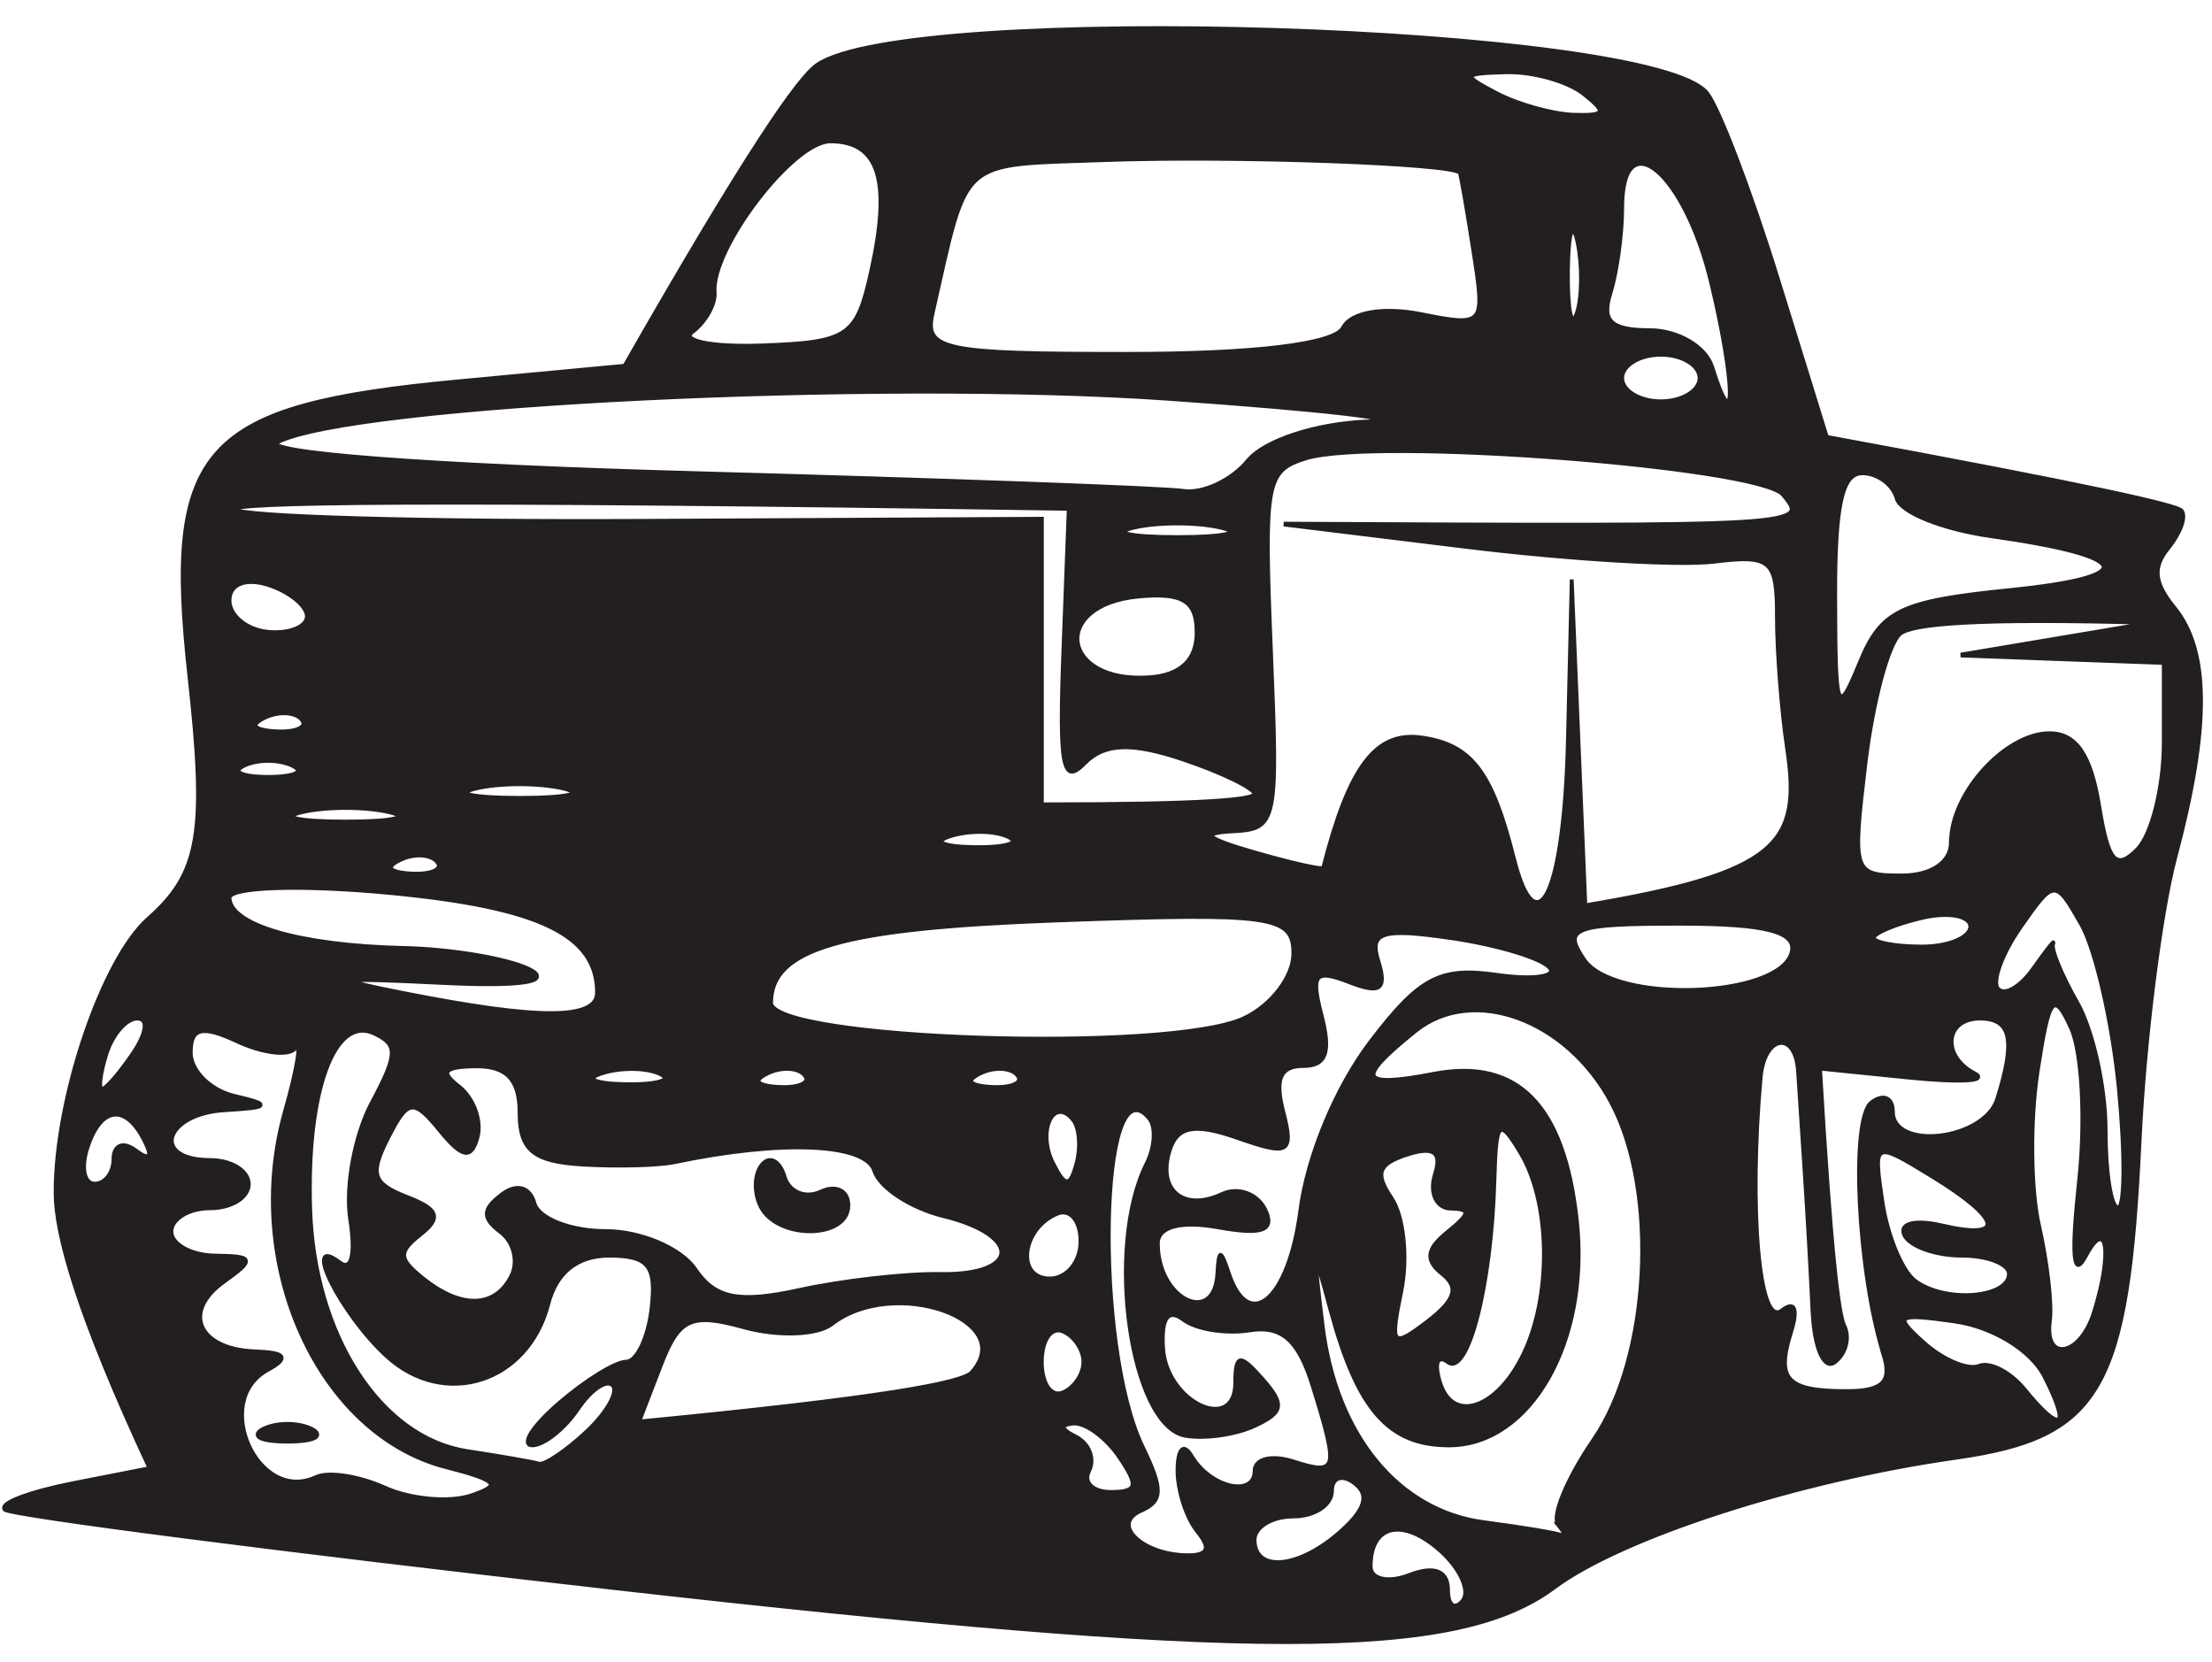 <?xml version="1.0" encoding="UTF-8" standalone="no"?><svg xmlns="http://www.w3.org/2000/svg" xmlns:xlink="http://www.w3.org/1999/xlink" fill="#000000" height="394.3" preserveAspectRatio="xMidYMid meet" version="1" viewBox="29.4 89.8 524.8 394.3" width="524.8" zoomAndPan="magnify"><g id="change1_1"><path d="m32.656 65.994c-16.964-1.567-31.042-3.047-31.284-3.288s1.349-0.725 3.535-1.075l3.974-0.635c-3.764-6.584-4.863-9.903-4.869-11.623-0.015-3.979 2.417-9.849 4.789-11.555 2.673-1.923 3.03-3.64 2.13-10.248-1.315-9.654 0.633-11.395 13.884-12.41l8.607-0.659c6.359-9.076 8.993-12.152 9.956-12.691 4.743-2.654 43.165-1.667 46.015 1.183 0.608 0.608 2.25 4.12 3.651 7.806l2.546 6.702c13.881 2.086 18.106 2.881 18.344 3.112 0.239 0.232-0.07 0.924-0.685 1.54-0.826 0.825-0.743 1.496 0.316 2.555 1.811 1.811 1.822 5.043 0.035 10.508-0.77 2.357-1.601 7.746-1.846 11.975-0.606 10.476-2.02 12.464-9.477 13.328-8.182 0.947-17.266 3.34-20.776 5.472-5.06 3.074-15.603 3.075-48.844 0.004zm42.946-1.544c-1.946-1.423-3.601-1.112-3.601 0.676 0 0.555 0.9 0.723 2 0.374 1.262-0.401 2-0.18 2 0.599 0 0.679 0.337 0.897 0.748 0.486 0.412-0.412-0.105-1.372-1.147-2.135zm-12.568-0.817c-0.568-0.568-1.026-1.731-1.018-2.583 0.009-0.903 0.322-1.132 0.75-0.55 0.974 1.326 3.235 1.741 3.235 0.594 0-0.498 0.9-0.671 2-0.383 2.295 0.6 2.364 0.377 0.998-3.216-0.735-1.933-1.602-2.559-3.25-2.346-1.236 0.16-2.783-0.043-3.437-0.45-0.779-0.485-1.139-0.065-1.042 1.219 0.172 2.289 3.731 3.673 3.731 1.451 0-1.186 0.25-1.214 1.393-0.156 1.182 1.094 1.123 1.392-0.391 1.967-0.981 0.373-2.599 0.558-3.594 0.412-2.835-0.416-4.149-7.962-1.994-11.448 0.433-0.701 0.493-1.569 0.133-1.929-2.569-2.569-2.866 9.59-0.338 13.864 1.068 1.806 1.056 2.27-0.071 2.676-1.625 0.585 0.068 1.915 2.436 1.915 1.028 0 1.172-0.322 0.461-1.033zm7.427 0.019c1.277-0.933 1.489-1.566 0.691-2.059-0.633-0.391-1.151-0.235-1.151 0.347 0 0.582-0.9 1.059-2 1.059s-2 0.45-2 1c0 1.417 2.291 1.239 4.46-0.347zm11.234-0.291c-0.351-0.351 0.474-1.961 1.833-3.577 2.932-3.485 3.377-10.474 0.906-14.245-2.3-3.51-7.144-4.96-10.1-3.022-3.138 2.056-2.942 2.452 0.916 1.849 4.365-0.683 6.764 1.314 7.412 6.169 0.678 5.084-2.382 9.465-6.612 9.465-3.122 0-4.734-1.497-6.12-5.686-0.871-2.631-0.898-2.59-0.415 0.638 0.695 4.645 3.919 7.856 8.36 8.327 1.994 0.212 3.813 0.46 4.042 0.553 0.229 0.092 0.129-0.119-0.222-0.471zm-57.486-2.439c-6.612-1.379-10.585-8.536-8.33-15.005 0.627-1.798 0.864-2.994 0.527-2.657-0.337 0.337-1.691 0.202-3.009-0.299-1.825-0.694-2.397-0.576-2.397 0.494 0 0.773 1.012 1.601 2.25 1.839 1.929 0.371 1.858 0.453-0.5 0.57-3.124 0.155-3.82 2.136-0.75 2.136 1.1 0 2 0.45 2 1s-0.9 1-2 1-2 0.45-2 1 1.012 1.014 2.25 1.03c2.027 0.027 2.074 0.133 0.479 1.062-2.197 1.279-1.345 2.885 1.58 2.978 1.622 0.052 1.796 0.247 0.67 0.75-2.926 1.308-0.514 5.706 2.496 4.551 0.636-0.244 2.235-0.044 3.553 0.443 1.319 0.488 3.314 0.641 4.435 0.34 1.66-0.445 1.428-0.674-1.254-1.233zm-9.459-1.585c0.688-0.277 1.812-0.277 2.5 0s0.125 0.504-1.25 0.504-1.938-0.227-1.25-0.504zm44.25 1.162c-0.685-0.825-1.752-1.464-2.372-1.421-0.703 0.049-0.654 0.27 0.129 0.586 0.691 0.279 1.002 0.918 0.691 1.421s0.191 0.915 1.116 0.915c1.381 0 1.459-0.268 0.437-1.5zm-27.573-1.022c1.06-0.802 1.687-1.698 1.393-1.992-0.294-0.294-1.104 0.151-1.799 0.99-0.696 0.838-1.76 1.524-2.365 1.524-0.605 0 0.013-0.784 1.373-1.743s2.922-1.746 3.473-1.75 1.144-1.02 1.32-2.257c0.258-1.819-0.16-2.25-2.183-2.25-1.647 0-2.725 0.703-3.155 2.057-1.045 3.293-5.366 4.42-8.364 2.181-2.371-1.77-4.463-5.188-2.392-3.908 0.587 0.363 0.795-0.389 0.513-1.859-0.26-1.357 0.239-3.552 1.107-4.877 1.358-2.073 1.376-2.487 0.132-2.965-2.047-0.785-3.498 2.474-3.305 7.42 0.209 5.338 3.647 9.672 8.115 10.229 1.767 0.22 3.437 0.458 3.712 0.529 0.275 0.07 1.367-0.528 2.427-1.33zm19.936-2.518c2.471-2.252-3.998-4.112-7.215-2.074-0.743 0.471-2.79 0.532-4.547 0.136-2.744-0.619-3.354-0.386-4.312 1.644l-1.116 2.365c12.654-0.996 16.715-1.639 17.19-2.071zm28.665-1.013c1.342-2.507 1.217-6.233-0.278-8.269-1.11-1.512-1.261-1.384-1.348 1.134-0.154 4.467-1.37 8.325-2.42 7.676-0.527-0.326-0.702 0.077-0.388 0.896 0.697 1.817 3.111 1.035 4.434-1.437zm26.795 1.14c-0.683-1.093-2.659-2.083-4.611-2.311-3.039-0.355-3.216-0.253-1.604 0.926 0.996 0.729 2.275 1.17 2.843 0.981 0.567-0.189 1.63 0.255 2.362 0.987 1.914 1.915 2.396 1.637 1.01-0.582zm-49.673-0.588c0-0.522-0.484-1.111-1.075-1.308s-1.075 0.392-1.075 1.308 0.484 1.505 1.075 1.308 1.075-0.786 1.075-1.308zm41.362-0.33c-1.336-3.482-1.719-9.924-0.63-10.597 0.615-0.38 1.118-0.214 1.118 0.368 0 1.684 4.722 1.226 5.393-0.523 0.96-2.502 0.721-3.418-0.893-3.418-1.817 0-1.99 1.629-0.25 2.354 0.688 0.287-0.835 0.349-3.384 0.139l-4.634-0.383c0.559 7.754 0.964 10.398 1.26 10.878 0.297 0.48 0.082 1.156-0.477 1.501-0.586 0.362-1.083-0.562-1.173-2.181-0.086-1.545-0.267-4.159-0.401-5.809s-0.288-3.562-0.343-4.25c-0.14-1.765-1.732-1.559-1.933 0.25-0.618 5.557-0.074 10.561 1.07 9.854 0.698-0.431 0.882-0.106 0.502 0.884-0.776 2.023-0.22 2.512 2.862 2.512 1.883 0 2.365-0.398 1.911-1.58zm-22.802-3.386c-0.912-0.591-0.841-1.027 0.29-1.769 1.159-0.761 1.192-0.988 0.143-1-0.746-0.008-1.117-0.639-0.825-1.402 0.375-0.977-0.044-1.236-1.414-0.878-1.516 0.397-1.696 0.81-0.814 1.874 0.623 0.751 0.846 2.506 0.496 3.902-0.585 2.329-0.474 2.436 1.348 1.297 1.435-0.896 1.65-1.457 0.775-2.024zm33.683 1.634c0.957-2.493 0.691-4.094-0.402-2.418-0.672 1.032-0.786 0.055-0.365-3.126 0.34-2.569 0.153-5.447-0.42-6.471-0.893-1.595-1.127-1.342-1.729 1.87-0.384 2.043-0.349 4.955 0.076 6.471s0.68 3.319 0.566 4.007c-0.299 1.809 1.557 1.538 2.274-0.332zm-81.824-1.53c0.378-0.612 0.131-1.455-0.548-1.875-0.97-0.599-0.956-0.935 0.063-1.565 0.76-0.47 1.46-0.315 1.69 0.375 0.216 0.647 1.875 1.177 3.687 1.177s3.893 0.722 4.625 1.604c1.029 1.24 2.247 1.44 5.372 0.881 2.223-0.398 5.504-0.701 7.292-0.675 4.126 0.061 4.24-1.662 0.164-2.477-1.697-0.339-3.309-1.199-3.582-1.91-0.447-1.165-4.757-1.317-10.332-0.364-0.825 0.141-2.962 0.185-4.75 0.099-2.531-0.123-3.25-0.6-3.25-2.158 0-1.412-0.662-1.996-2.25-1.985-1.662 0.011-1.892 0.242-0.878 0.884 0.754 0.478 1.184 1.431 0.955 2.119-0.313 0.938-0.797 0.869-1.946-0.28-1.373-1.373-1.647-1.342-2.677 0.308-0.958 1.534-0.801 1.948 0.957 2.505 1.662 0.527 1.813 0.855 0.722 1.558-1.162 0.749-1.143 1.048 0.118 1.875 1.989 1.305 3.725 1.269 4.569-0.097zm12.89-2.955c-0.363-0.587-0.328-1.374 0.078-1.75 0.405-0.376 0.929-0.146 1.165 0.51s1.074 0.946 1.863 0.643c0.789-0.303 1.435-0.053 1.435 0.556 0 1.417-3.67 1.449-4.541 0.041zm23.62 2.817c0.063-1 0.18-1 0.583 0 1.046 2.592 3.102 1.128 3.704-2.638 0.37-2.313 1.841-5.193 3.631-7.109 2.516-2.693 3.583-3.154 6.505-2.813 1.923 0.225 3.159 0.076 2.747-0.329-0.412-0.406-2.702-0.97-5.089-1.254-3.6-0.429-4.24-0.258-3.756 1.004 0.449 1.169 0.1 1.367-1.509 0.857-1.779-0.565-1.993-0.35-1.426 1.435 0.491 1.547 0.237 2.099-0.969 2.099-1.164 0-1.457 0.56-1.018 1.944 0.553 1.743 0.308 1.856-2.36 1.091-2.213-0.635-3.113-0.5-3.506 0.523-0.652 1.699 0.7 2.641 2.693 1.877 0.819-0.314 1.823-0.03 2.232 0.631 0.538 0.871-0.124 1.075-2.399 0.741-1.982-0.291-3.142-0.033-3.142 0.699 0 2.363 2.933 3.548 3.079 1.244zm40.921 0.037c0-0.433-1.098-0.787-2.441-0.787s-2.679-0.385-2.97-0.856c-0.291-0.471 0.583-0.643 1.941-0.384 3.347 0.64 3.11-0.295-0.536-2.114-2.983-1.488-3.003-1.48-2.536 1.096 0.259 1.427 1.02 2.935 1.692 3.35 1.538 0.951 4.85 0.742 4.85-0.306zm-48-1.371c0-0.871-0.534-1.405-1.188-1.188-1.854 0.618-2.162 2.771-0.396 2.771 0.871 0 1.583-0.713 1.583-1.583zm53.684-6.433c-0.326-2.759-1.205-5.89-1.953-6.957-1.341-1.914-1.384-1.913-3.117 0.112-0.966 1.129-1.495 2.314-1.175 2.634 0.32 0.32 1.14-0.066 1.821-0.857 0.682-0.791 1.143-1.262 1.025-1.046s0.445 1.334 1.25 2.485c0.806 1.15 1.465 3.566 1.465 5.369s0.288 3.277 0.639 3.277c0.352 0 0.372-2.257 0.045-5.016zm-103.68 2.958c0-0.583 0.52-0.738 1.155-0.345 0.715 0.442 0.883 0.274 0.441-0.441-0.985-1.595-2.27-1.444-2.957 0.345-0.317 0.825-0.14 1.5 0.393 1.5 0.533 0 0.969-0.477 0.969-1.059zm49.604-1.67c-1.016-1.016-1.855 0.514-1.021 1.863 0.63 1.019 0.866 1.02 1.204 4e-3 0.232-0.695 0.149-1.535-0.183-1.867zm-48.604-2.771c0.718-0.865 0.815-1.5 0.229-1.5-0.558 0-1.274 0.675-1.591 1.5-0.317 0.825-0.42 1.5-0.229 1.5s0.906-0.675 1.591-1.5zm27.269 0.844c-0.677-0.274-2.027-0.291-3-0.037-0.973 0.254-0.419 0.478 1.231 0.498 1.65 0.02 2.446-0.187 1.769-0.461zm7.46 0.052c-0.332-0.332-1.195-0.368-1.917-0.079-0.798 0.319-0.561 0.556 0.604 0.604 1.054 0.043 1.645-0.193 1.312-0.525zm11 0c-0.332-0.332-1.195-0.368-1.917-0.079-0.798 0.319-0.561 0.556 0.604 0.604 1.054 0.043 1.645-0.193 1.312-0.525zm11.706-2.371c1.423-0.541 2.565-1.765 2.565-2.75 1e-4 -1.622-1.046-1.744-12.182-1.414-11.191 0.331-14.818 1.188-14.818 3.498 0 1.583 20.55 2.143 24.435 0.666zm-33.435-1.096c0-2.458-2.985-3.631-10.762-4.231-4.531-0.349-8.238-0.252-8.238 0.217 0 1.175 3.641 2.042 9 2.142 2.475 0.046 5.4 0.448 6.5 0.893 1.246 0.504-0.452 0.71-4.5 0.547-5.648-0.227-5.91-0.167-2 0.464 7.059 1.138 10 1.128 10-0.032zm61.755-1.679c0.299-0.91-1.277-1.25-5.794-1.25-5.489 0-6.057 0.179-4.921 1.548 1.552 1.87 10.08 1.633 10.715-0.298zm9.245-1.111c0-0.474-1.125-0.646-2.5-0.384-1.375 0.263-2.5 0.65-2.5 0.861s1.125 0.383 2.5 0.383 2.5-0.388 2.5-0.861zm-20.804-7.889 0.196-6.75 0.706 13.758c9.984-1.368 11.17-2.598 10.43-6.633-0.29-1.581-0.527-4.078-0.527-5.549 0-2.418-0.311-2.643-3.25-2.345-1.788 0.181-7.525-0.098-12.75-0.62l-9.5-0.949c27.165 0.111 27.172 0.11 25.812-1.25-1.19-1.19-21.092-2.435-24.649-1.542-2.075 0.521-2.183 1.001-1.825 8.092 0.371 7.339 0.318 7.541-1.979 7.641-1.736 0.075-1.436 0.319 1.134 0.923 1.921 0.452 3.518 0.743 3.547 0.648 1.347-4.303 2.72-5.776 5.117-5.489 2.563 0.306 3.616 1.432 4.739 5.066 1.21 3.915 2.613 1.408 2.799-5zm-58.467 5.146c-0.332-0.332-1.195-0.368-1.917-0.079-0.798 0.319-0.561 0.556 0.604 0.604 1.054 0.043 1.645-0.193 1.312-0.525zm78.271-0.824c0-2.05 2.811-4.571 5.096-4.571 1.373 0 2.133 0.896 2.557 3.016 0.483 2.416 0.876 2.789 1.975 1.878 0.755-0.626 1.372-2.658 1.372-4.516v-3.378l-10.5-0.314 10-1.372c-9.3-0.22-12.5 0.047-13.111 0.451s-1.426 2.872-1.811 5.485c-0.68 4.612-0.626 4.75 1.861 4.75 1.553 0 2.561-0.562 2.561-1.429zm-48.731-0.227c-0.677-0.274-2.027-0.291-3-0.037-0.973 0.254-0.419 0.478 1.231 0.498 1.65 0.02 2.446-0.187 1.769-0.461zm-32.019-1.05c-1.238-0.238-3.263-0.238-4.5 0-1.238 0.238-0.225 0.433 2.25 0.433s3.487-0.195 2.25-0.433zm9-1c-1.238-0.238-3.263-0.238-4.5 0-1.238 0.238-0.225 0.433 2.25 0.433s3.487-0.195 2.25-0.433zm35.75 0.253c0-0.249-1.658-0.911-3.684-1.47-2.659-0.734-4.072-0.694-5.081 0.143-1.175 0.975-1.354 0.212-1.122-4.78l0.276-5.94c-33.916-0.418-43.498-0.276-43.176 0.046s9.856 0.546 21.187 0.497l20.6-0.089v12.046c8.525 0 11-0.204 11-0.453zm-49.75-1.209c-0.688-0.277-1.812-0.277-2.5 0s-0.125 0.504 1.25 0.504 1.938-0.227 1.25-0.504zm0.479-1.942c-0.332-0.332-1.195-0.368-1.917-0.079-0.798 0.319-0.561 0.556 0.604 0.604 1.054 0.043 1.645-0.193 1.312-0.525zm88.295-5.431c6.836-0.565 6.451-1.456-1.002-2.318-2.464-0.285-4.639-0.997-4.834-1.582-0.195-0.586-0.992-1.065-1.772-1.065-1.044 0-1.413 1.38-1.402 5.25 0.014 4.881 0.103 5.074 1.274 2.75 1.096-2.176 2.097-2.569 7.735-3.035zm-42.025 1.77c5e-4 -1.346-0.712-1.712-2.999-1.537-4.563 0.348-4.02 3.707 0.557 3.444 1.614-0.093 2.442-0.739 2.443-1.907zm-45.999-0.68c0-0.452-0.9-1.057-2-1.344-1.175-0.307-2-0.031-2 0.67 0 0.656 0.9 1.261 2 1.344 1.1 0.083 2-0.219 2-0.67zm47.25-3.76c-1.238-0.238-3.263-0.238-4.5 0-1.238 0.238-0.225 0.433 2.25 0.433s3.487-0.195 2.25-0.433zm1.393-2.794c0.848-0.848 3.533-1.564 6.178-1.648 2.573-0.082-2.071-0.53-10.321-0.997-14.994-0.848-42.077 0.229-46 1.829-1.161 0.474 7.856 1.037 21.5 1.344 12.925 0.29 24.32 0.628 25.321 0.75 1.002 0.122 2.497-0.453 3.321-1.278zm23.357-3.5c0-0.55-0.9-1-2-1s-2 0.45-2 1 0.9 1 2 1 2-0.45 2-1zm0.598-4.04c-1.377-4.67-4.598-6.852-4.598-3.115 0 1.095-0.273 2.703-0.607 3.573-0.459 1.196 0.036 1.582 2.031 1.582 1.456 0 2.904 0.692 3.231 1.543 1.241 3.233 1.2 0.679-0.057-3.583zm-43.424-0.46c1.044-3.835 0.405-5.5-2.112-5.5-1.917 0-6.164 4.537-5.979 6.388 0.049 0.488-0.461 1.228-1.133 1.643-0.672 0.415 0.945 0.691 3.593 0.612 4.454-0.132 4.876-0.368 5.631-3.143zm24.394 2.39c0.399-0.646 2.079-0.884 4.02-0.569 3.284 0.533 3.325 0.494 2.729-2.64-0.333-1.75-0.655-3.258-0.716-3.352-0.258-0.398-11.65-0.734-18.284-0.54-7.703 0.226-7.105-0.205-8.964 6.461-0.443 1.587 0.493 1.75 10.02 1.75 6.622 0 10.762-0.411 11.194-1.11zm12.125-3.621c-0.254-0.973-0.478-0.419-0.498 1.231-0.02 1.65 0.187 2.446 0.461 1.769 0.274-0.677 0.291-2.027 0.037-3zm0.307-6.269c-0.825-0.533-2.625-0.945-4-0.914-2.29 0.05-2.332 0.127-0.5 0.914 1.1 0.473 2.9 0.884 4 0.914 1.651 0.045 1.738-0.114 0.5-0.914z" fill="#231f20" stroke="#231f20" stroke-width="0.197" transform="matrix(4.589 0 0 5.624 24.177 95.108)"/></g></svg>